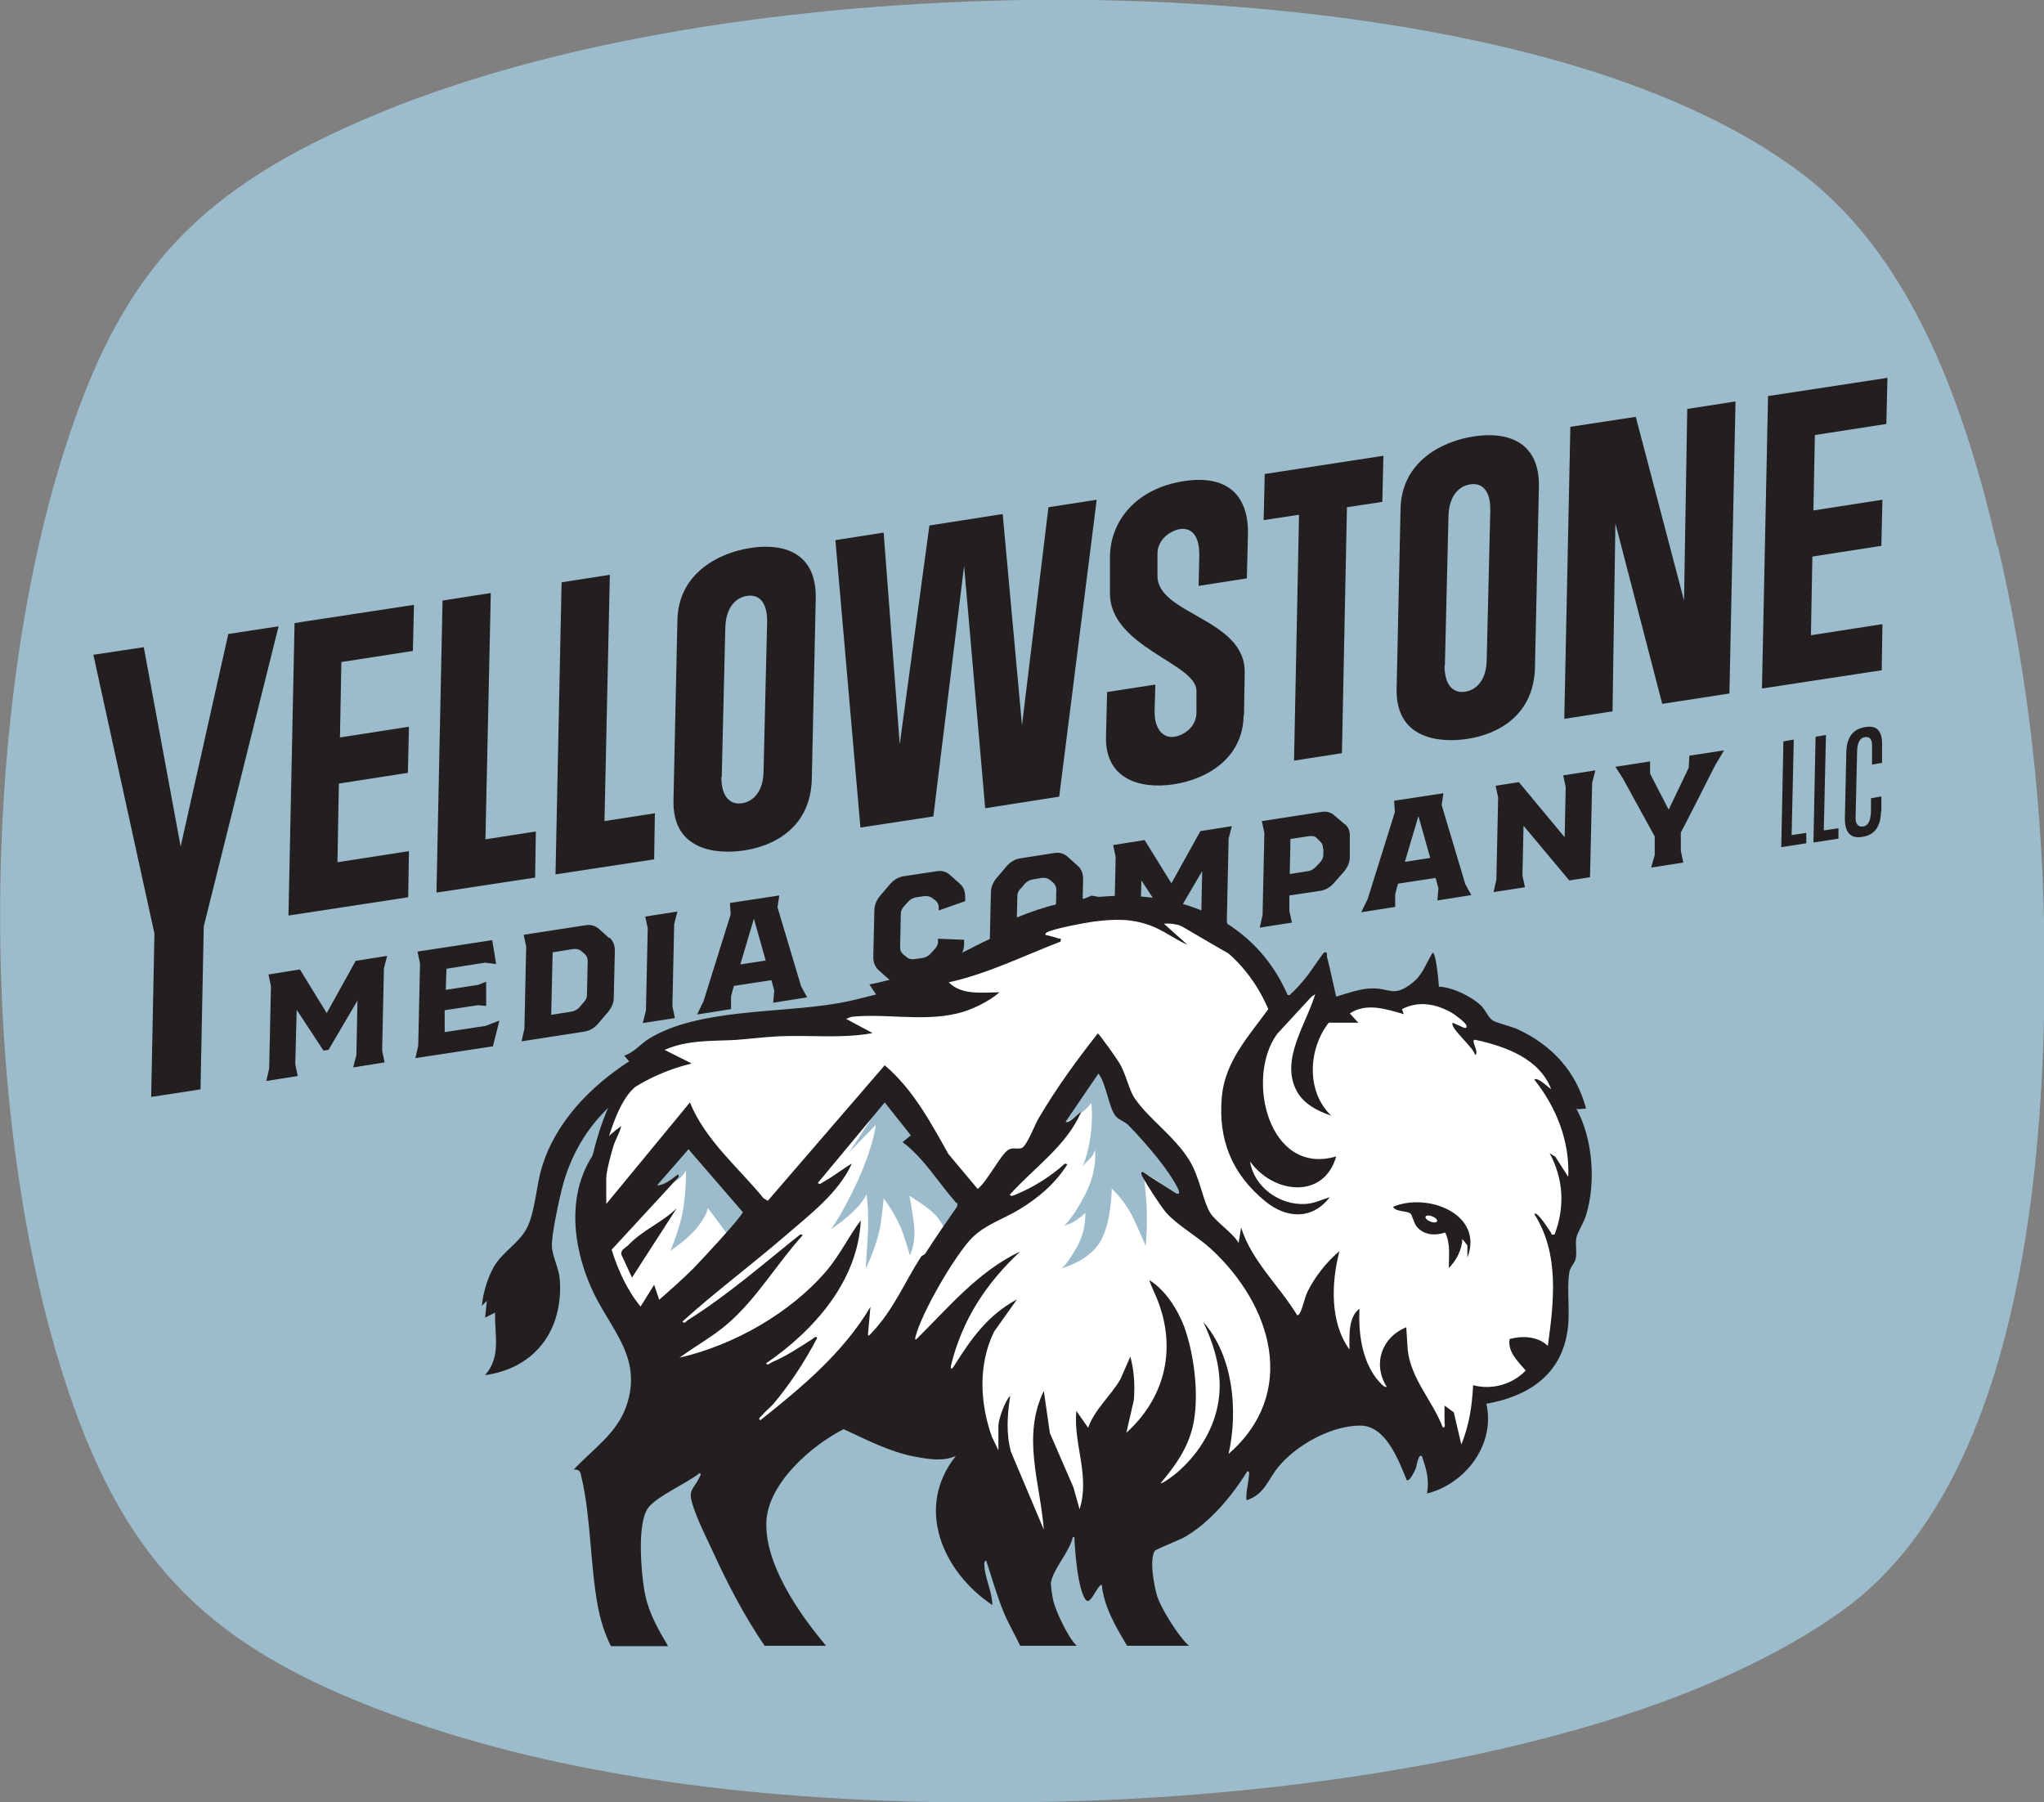 <?xml version="1.0" encoding="UTF-8"?>
<svg xmlns="http://www.w3.org/2000/svg" version="1.1" viewBox="0 0 571.8 504.1">
  <rect x="0" y="0" width="571.8" height="504.1" fill="#808080" stroke="none"/>
  <defs>
    <style>
      .cls-1 {
        fill: #231f20;
      }

      .cls-2 {
        fill: #fff;
      }

      .cls-3 {
        stroke-width: 1.1px;
      }

      .cls-3, .cls-4, .cls-5 {
        fill: none;
        stroke: #231f20;
      }

      .cls-4 {
        stroke-width: 3px;
      }

      .cls-6 {
        fill: #9cbccc;
      }

      .cls-5 {
        stroke-miterlimit: 9;
        stroke-width: .8px;
      }
    </style>
  </defs>
  <!-- Generator: Adobe Illustrator 28.7.3, SVG Export Plug-In . SVG Version: 1.2.0 Build 164)  -->
  <g>
    <g id="Layer_1">
      <g>
        <path class="cls-6" d="M558.7,152.6c-8.7-37.2-22.9-79.7-54.2-103.7C451.2,8.2,351.6-1,286.3,0c-60.1,1-131.4,10-186.5,34.3C53.5,54.7,33.3,77.9,18,126c-24,75.2-24.2,187.5.9,262.5,16.6,49.7,40.6,72.4,89.3,90.6,60,22.4,130.8,26.7,194.4,24.7,64.6-2.1,159.1-14.9,212.6-53.1,45.1-32.2,54.6-107.3,56.4-158.8,1.6-46.6-2-93.7-12.7-139.1h0Z"/>
        <path class="cls-1" d="M80.8,256.1l33.4-5.1.2-12.9-20,3.1.4-22,19.3-3,.3-12.9-19.3,3,.4-21.1,20-3.1.3-12.9-33.4,5.1-1.7,81.7h0ZM122.1,249.7l27.6-4.2.2-12.9-14.1,2.2,1.5-68.9-13.5,2.1-1.7,81.7h0ZM155.4,244.6l27.6-4.2.2-12.9-14.1,2.2,1.5-68.9-13.5,2.1-1.7,81.7h0ZM227.1,217.9l1.1-50.4c.3-13.3-9.5-15.6-18.3-14.2-8.5,1.3-20.1,6.8-20.4,20.2l-1.1,50.4c-.3,14,11.9,15.2,19.8,14,8.7-1.3,18.6-6.7,18.9-20h0ZM201.9,217.4l1-41.6c.1-6.2,3.2-8.7,6.1-9.1,3.2-.5,5.7,1.6,5.6,7.3l-1,41.6c0,5.7-2.8,8.6-6,9.1-3.2.5-5.8-1.6-5.8-7.3h0ZM296.3,222.9l10.5-83.1-13.5,2.1-7.4,61-5.4-59.1-20.5,3.2-8.3,61.2-4.5-59.2-13.5,2.1,7,80.4,20.4-3.1,8.6-70.1,5.9,67.8,20.5-3.2h0ZM348,200.1l.2-11.9c.3-15.2-24.6-16.3-24.4-27.2v-6.4c.2-4,3.9-6.2,6.3-6.6,2.7-.4,5.5,1.2,5.4,7.4l-.2,8.5,13.5-2.1.3-12.1c.3-10.5-5.1-17.1-18-15.1-13.3,2.1-20.5,11.1-20.6,21.2v10c-.2,15.2,24.4,19.8,24.2,27.5v6.3c-.2,4.1-3.9,6.2-6.2,6.5-2.9.5-5.6-1.9-5.5-7.2l.2-7.4-13.5,2.1-.3,12.5c-.3,11.6,9.2,14.8,19,13.3,9.6-1.5,19.3-7.5,19.5-19.2h0ZM361.9,212.8l13.5-2.1,1.4-68.8,9.9-1.5.3-12.9-33.2,5.1-.3,12.9,9.9-1.5-1.4,68.8h0ZM429.4,186.7l1.1-50.4c.3-13.3-9.5-15.6-18.3-14.2-8.5,1.3-20.1,6.8-20.4,20.2l-1.1,50.4c-.3,14,11.9,15.2,19.8,14,8.7-1.3,18.6-6.7,18.9-20h0ZM404.2,186.2l1-41.6c.1-6.2,3.2-8.7,6.1-9.1,3.2-.5,5.7,1.6,5.6,7.3l-1,41.6c0,5.7-2.8,8.6-6,9.1-3.2.5-5.8-1.6-5.8-7.3h0ZM465,196.9l18.8-2.9,1.7-81.7-13.5,2.1-.9,53.6-13.5-51.4-18.3,2.8-1.7,81.7,13.5-2.1.8-52.6,13.1,50.5h0ZM493,192.6l33.4-5.1.2-12.9-20,3.1.4-22,19.3-3,.3-12.9-19.3,3,.4-21.1,20-3.1.3-12.9-33.4,5.1-1.7,81.7h0Z"/>
        <polygon class="cls-1" points="42.7 306.4 55.7 304.4 56.6 259.1 77.4 175.7 64.2 177.7 50.5 238.8 39.9 181.5 26.6 183.5 43.6 261.1 42.7 306.4 42.7 306.4"/>
        <polygon class="cls-5" points="42.7 306.4 55.7 304.4 56.6 259.1 77.4 175.7 64.2 177.7 50.5 238.8 39.9 181.5 26.6 183.5 43.6 261.1 42.7 306.4 42.7 306.4"/>
        <path class="cls-1" d="M498.2,237l7.1-1.1v-2.9s-4.1.6-4.1.6l.6-26.7-2.9.5-.6,29.6h0ZM507.2,235.7l7.1-1.1v-2.9s-4.1.6-4.1.6l.6-26.7-2.9.5-.6,29.6h0ZM526.3,227v-4.2c0,0-2.9.5-2.9.5v3.6c-.1,2.8-.8,4.1-2.2,4.3-1.3.2-2.2-.6-2.1-2.6l.4-17.8c0-3.1.8-4.4,2.2-4.6,1.4-.2,2.1.7,2,2.7v5c-.1,0,2.8-.5,2.8-.5v-4.7c.2-4.8-2-5.8-4.7-5.3-2.8.4-5.2,2.2-5.3,7l-.4,18.3c-.1,4.8,2.1,5.9,4.9,5.4,2.8-.4,5.1-2.2,5.2-7h0Z"/>
        <path class="cls-1" d="M107.4,270.9l.9-3.5-8.8,1.4-8.1,14.6-7.5-12.2-8.8,1.4.7,3.3-.5,23-.8,3.5,8.8-1.4-.7-3.3.4-15.2,7.5,11.4,1.4-.2,8.1-13.8-.3,15.2-.9,3.5,8.8-1.4-.7-3.3.5-23h0ZM124.4,288.7v-6.1c.1,0,9.3-1.4,9.3-1.4l2.3.2v-6.8c.1,0-2.2.9-2.2.9l-9.1,1.4.2-5.9,10.8-1.7,3.1.4-1.1-6.7-20.9,3.2.7,3.3-.5,23-.8,3.5,21.7-3.3,1.8-7.2-3.9,1.5-11.2,1.7h0ZM170.4,262.4l-2.8-2.5c-1-.9-2.2-1.3-3.6-1.1l-17.5,2.7.7,3.3-.5,23-.8,3.5,17.5-2.7c1.4-.2,2.7-.9,3.8-2.1l2.9-3.4c1-1.2,1.6-2.6,1.6-4l.3-13.2c0-1.5-.5-2.7-1.5-3.6h0ZM164.4,268.9l-.2,9.5c0,.8-.4,1.5-1.1,2.2l-1.1,1.3c-.6.6-1.4,1-2.2,1.1l-5.6.9.4-17.5,5.7-.9c.8-.1,1.5,0,2.1.4l1.1.9c.6.5.9,1.2.9,2h0ZM179.8,286.2l9-1.4-.7-3.3.5-23,.9-3.5-9,1.4.7,3.3-.5,23-.9,3.5h0ZM216.3,280.5l9.5-1.5-1.7-3.1-6.6-22.1.5-3.3-13.8,2.1.2,3.2-7.6,24.3-1.8,3.7,9.5-1.5v-3.4c-.1,0,.8-3.1.8-3.1l10.5-1.6.8,2.9-.3,3.4h0ZM207.1,269.8l3.8-12.8,3.3,11.7-7.1,1.1h0ZM269.8,262.9l-7.4-.3v.9c0,.8-.4,1.5-1.1,2.2l-1.1,1.2c-.6.6-1.4,1-2.2,1.1l-2.1.3c-.7.1-1.6,0-2.1-.4l-1.1-.9c-.6-.5-.9-1.1-.9-1.9l.2-9.5c0-.8.4-1.6,1-2.2l1.2-1.3c.6-.6,1.4-1,2.2-1.1l2.1-.3c.7-.1,1.5,0,2.1.4l1.1.8c.6.5.9,1.2.9,1.9v.9s7.4-2.6,7.4-2.6v-1.2c0-1.4-.4-2.7-1.4-3.6l-2.8-2.5c-1-.9-2.2-1.3-3.6-1.1l-9.3,1.4c-1.4.2-2.7.9-3.8,2.1l-2.9,3.4c-1,1.2-1.6,2.6-1.6,4l-.3,13.2c0,1.4.5,2.7,1.5,3.6l2.8,2.5c.9.9,2.2,1.3,3.6,1.1l9.3-1.4c1.4-.2,2.7-.9,3.8-2.1l2.9-3.4c1-1.2,1.5-2.6,1.5-4v-1.2h0ZM284.8,270l9.6-1.5c1.4-.2,2.7-.9,3.8-2.1l2.9-3.4c1-1.2,1.6-2.6,1.6-4l.3-13.2c0-1.4-.5-2.7-1.5-3.6l-2.8-2.5c-1-.9-2.2-1.3-3.6-1.1l-9.6,1.5c-1.4.2-2.7.9-3.8,2.1l-2.9,3.4c-1,1.2-1.6,2.6-1.6,4l-.3,13.2c0,1.5.5,2.7,1.5,3.6l2.8,2.5c.9.9,2.2,1.3,3.6,1.1h0ZM288.5,263.3c-.7.1-1.5,0-2.1-.4l-1.1-.9c-.6-.5-.9-1.1-.9-1.9l.2-9.5c0-.8.4-1.6,1.1-2.2l1.1-1.3c.6-.6,1.4-1,2.2-1.1l2.4-.4c.8-.1,1.5,0,2.1.4l1.1.9c.6.5.9,1.2.9,2l-.2,9.5c0,.8-.4,1.5-1.1,2.2l-1.1,1.3c-.6.6-1.4,1-2.2,1.1l-2.4.4h0ZM343.7,234.6l.9-3.5-8.8,1.4-8.1,14.6-7.5-12.1-8.8,1.4.7,3.3-.5,23-.8,3.5,8.8-1.4-.7-3.3.4-15.2,7.5,11.4,1.4-.2,8.1-13.8-.3,15.2-.9,3.5,8.8-1.4-.7-3.3.5-23h0ZM376.2,230.6l-2.8-2.4c-1-.9-2.2-1.3-3.6-1.1l-16.8,2.6.7,3.3-.5,23-.8,3.5,9-1.4-.7-3.3v-4.3c.1,0,8.7-1.3,8.7-1.3,1.4-.2,2.7-1,3.7-2.1l2.9-3.3c1-1.2,1.6-2.6,1.6-4v-5.6c.1-1.5-.3-2.7-1.3-3.6h0ZM370.2,237.4v1.7c0,.7-.3,1.4-.8,2l-1.2,1.3c-.6.6-1.4,1.2-2.3,1.3l-5.1.8.2-9.8,5.2-.8c.9-.1,1.7,0,2.2.6l1.1,1.1c.5.5.6,1.1.6,1.8h0ZM402.1,251.9l9.5-1.5-1.7-3.1-6.6-22.1.5-3.3-13.8,2.1.2,3.2-7.6,24.3-1.8,3.7,9.5-1.5v-3.4c-.1,0,.8-3.1.8-3.1l10.5-1.6.8,2.9-.3,3.4h0ZM393,241.1l3.8-12.8,3.3,11.7-7.1,1.1h0ZM417.6,249.6l9-1.4-.7-3.3.3-13.9,12.8,15.3,5.8-.9.6-26.4.9-3.5-9,1.4.7,3.3-.3,14-12.8-15.4-6.5,1,.7,3.3-.5,23-.8,3.5h0ZM480.1,213.6l2.2-3.7-9.7,1.5-.2,3.4-5.6,11.7-5.2-10.1v-3.4s-9.7,1.5-9.7,1.5l2,3.1,9,16.4v5.2c0,0-1,3.5-1,3.5l9-1.4-.7-3.3v-5.1c.1,0,9.9-19.4,9.9-19.4h0Z"/>
        <path class="cls-3" d="M317.7,288.6"/>
        <path class="cls-1" d="M399.6,282.4l3.5,5.9c2.4,2.9,7.1,3.6,9.7,5.4,1.5,1,.6,1.5-.7,1.8-7.8,2.1-13.7-5.7-12.5-13.1h0Z"/>
        <path class="cls-2" d="M165.3,333.4s3.2-22.2,10.4-29.5c7.2-7.3,9.4-13,9.4-13l22.5-3.8,21.5-.5,11.9-5,11.1-.5s1.6-5.1,2.4-5.1,27.1-13.5,27.1-13.5l8.8-4,15.1-6.4,22.9,4s20.1,11.9,20.9,11.9,9,14.3,9,14.3l11.7-7.2.3,8-5.1,15.9,13.5,11.2.4,27.1-17.9,13.5s-.8,29.5,0,29.5,5.6,14.3,5.6,14.3l-45.4,28.7-8,9.6-14.3-5.6-17.5,11.1-8-43.8-18.3-7.2-27.9,11.1-23.1,15.9-17.5-23.9-16.7-34.2-4.8-23.1h0Z"/>
        <path class="cls-4" d="M165.3,333.4s3.2-22.2,10.4-29.5c7.2-7.3,9.4-13,9.4-13l22.5-3.8,21.5-.5,11.9-5,11.1-.5s1.6-5.1,2.4-5.1,27.1-13.5,27.1-13.5l8.8-4,15.1-6.4,22.9,4s20.1,11.9,20.9,11.9,9,14.3,9,14.3l11.7-7.2.3,8-5.1,15.9,13.5,11.2.4,27.1-17.9,13.5s-.8,29.5,0,29.5,5.6,14.3,5.6,14.3l-45.4,28.7-8,9.6-14.3-5.6-17.5,11.1-8-43.8-18.3-7.2-27.9,11.1-23.1,15.9-17.5-23.9-16.7-34.2-4.8-23.1h0Z"/>
        <path class="cls-2" d="M396.8,400.1c.5,0-35-28.1-41-35.8-6-7.6-9.6-19.8-8.2-26.1,1.5-6.4,2.9-6.9,2.9-6.9,0,0,6.4,9.1,13.4,7.6,7.1-1.5,16-19.1,6.9-28-9.1-8.9-6.9-17.1-2.4-23.1,4.5-6,6.7-9.3,15.3-8.8,8.5.5,5.2.7,14.8.5,9.7-.2,14,5.6,18,8.5,4,2.9,21.1,12,21.2,15.4.2,3.5-.6,6.3.6,7.8,1.2,1.5,8.1,19.1,2.1,28.9-6,9.8-2.7,4.6-3.5,15.5-.7,10.8-3.1,25.4-5.4,27.9-2.4,2.5-9.3,5.4-11.6,6.1s-5.8,2.6-5.8,2.6c0,0-2.5,14.2-6.2,16.2-3.6,2-11.3-8.4-11.3-8.4h0Z"/>
        <path class="cls-1" d="M410.5,351.8v-3.4c0,0-1.4-1.8-1.4-1.8-.1,2.9-1.7,6.1-3.8,8.1,0-3.3.5-6.8-1-9.9-2.8.9-6,.8-8-1.7-.8-1-1.3-3.3-1.7-3.6-1.2-.9-4.1-.4-4.9-1.9,9.6-4.1,25.5,2,20.8,14.2h0Z"/>
        <path class="cls-2" d="M279.3,405.3l-1.8-3.7c-3.4-9.5-3.9-20.3.6-29.5l6.4-9c-8.2,4.4-12.8,11-17.6,18.6-.3.5-1,1.5-.9,0,3.2-13,9.8-23,19.4-32-11.7,5.5-20.1,15.7-29.1,24.6-.4,0-.3-.4-.2-.7,1.6-6.6,11-22.8,15.8-27.7,3.8-3.8,8.9-5.3,13.3-8,5.3-3.2,10.1-7.3,13.4-12.6l-.7-.2c-3.8,3.5-8.9,6.7-13.6,8.6-.5.2-1.5.8-1.8.1,6.7-7.5,15.7-13.5,19.9-23-.3-.3-3.3,3.3-4.3,2.6l9.2-13.5c2.2,3,2.8,9.2,4.7,11.8.8,1.1,2.6,1.6,3.6,2.6,2.5,2.5,5.8,6.3,8,9,1.7,2.1,5.4,7.1,6.2,9.5.2.7,0,.8-.7.7l-9.5-6.1c-.6.2-.2,1,0,1.4,1.2,2.2,5,8.1,6.6,10,3.2,3.6,8.8,6.7,12.6,10.2,17.1,15.8,24.5,40.4,4.7,57.5,2.7-12.1,1.3-27.4-7.1-36.9,3.6,7.6,5.8,15.7,3.9,24.1-1.6,7.1-5.8,13.4-11.3,18.1-.5.5-4.1,3.2-4.5,2.9,4-4.8,7.3-9.3,8.9-15.5,2-8.3.6-20.1-2.3-28.2-1.8-4.8-5.4-10.5-9.8-13.1.8,2.4,2,4.5,2.8,6.9,4.7,13.3,1.2,26.4-9.2,35.8l2.1-9.2c.3-4.1.1-8.1-1-12.1l-2.8,6.4c-2.7,4.6-7.2,8.4-9,13.5l-3.3-4.7c-.9,9.1,3.9,18.2.9,27.5l-1.7-6.1-6.6-15.2-1.7-11.8c-6.2,12.8-1,25.7,0,38.8l-9.2-21.8c-1.4-5.3-1-10.3-.2-15.6-1.4,1.2-3.3,6.6-3.3,8.3v6.9h0Z"/>
        <path class="cls-2" d="M257.7,351.4c-4.6,7.1-7.7,14.9-13.9,21.4-.2.2-.9,1.1-1,.5l.7-7.8c-7.6,12.8-19.2,22.5-30.8,31.7-.8-.5.2-1,.5-1.4.9-1.1,2.1-2,3.1-3.1,4.8-5.7,8.8-11.9,12.3-18.5-.4-.8-1.1.2-1.5.4-3.6,2.3-7.2,4.7-11.2,6.4-.4.2-1.2,1-1.6.3,13.4-9.2,25.7-23,26.5-40-3.4,4.5-5.8,9.6-9.5,14-10.1,11.9-26,20.9-41.2,24.4,4.5-3.3,9.5-6,13.7-9.7,8.1-7.1,13.6-16.7,20.8-24.6l-.7-.2c-10.3,8.2-20.3,17-31.5,24-.4.3-1,1.2-1.5.4,9.3-8.4,19.4-15.9,28.9-24.1,6.7-5.8,14.8-11.9,18.5-20.1-2.7,1.6-5.2,3.6-7.9,5.1-.4.2-1.2,1-1.6.3l18.7-22.5,7.3,9.2-2.3,1.9c6.1,4.6,10.1,11.5,15.1,17.1l-.2,1.1c-3,4.3-6,8.6-8.8,13-.3.5-1,.6-1.2.9h0Z"/>
        <path class="cls-2" d="M193.9,354.9c-3,3-6.3,5.9-9.5,8.7l-1.4-4.2-3.8,6.1c-3.8-4.6-6.3-10.2-8.1-15.9l18.8-20.4-.2-.7c-1.6,1.2-3.8,3.1-5.9,3.1l8.8-10.1,15.3,17.7c0,1-12.1,14-13.8,15.7h0ZM175.4,348.7c-.6.7-1.7,1-1.6,2.3l3,6.5,12.5-19.4c-4.4,4.2-9.7,6.1-13.9,10.7h0Z"/>
        <path class="cls-1" d="M175.4,348.7c4.2-4.6,9.6-6.5,13.9-10.7l-12.5,19.4-3-6.5c-.1-1.3.9-1.6,1.6-2.3h0Z"/>
        <path class="cls-6" d="M307,299.2s-9.5,15.3-9.7,15.3,4.7-2.5,6.3-4.1c1.6-1.6,1.7-1.9,1.7-1.9,0,0,.5,4.6-.3,9.8-.8,5.2-2.1,7.9-2.1,7.9,0,0,1.5-1.6,2.4-2.5.8-.9,1-2.1,1-2.1,0,0,.9,5.5-2.7,12.5-3.6,7-5.9,8.7-5.9,8.7,0,0,1.7-.3,3.3-1.4,1.6-1.1,2.6-2.1,2.6-2.1,0,0,.4,4.9-2.5,9.8-2.8,4.9-4.1,5.7-4.1,5.7,0,0,7.4-1.9,10.7-7.3,3.3-5.4,3.3-15,3.3-15,0,0,3.6,3.2,6,8.2,2.4,5.1,3.5,7.9,3.5,7.9,0,0,.6-5.9.2-12.2-.5-6.3-.8-8.1-.8-8.1,0,0,1.4.2,5.2,3,3.8,2.8,6.2,4.3,6.2,4.3,0,0-4-12.3-11.6-19.9l-7.5-7.6s-.4-3.9-2.4-7.4c-2.1-3.5-3-1.6-3-1.6h0Z"/>
        <path class="cls-6" d="M247.6,306.9c-.3.7-10,15.4-10,15.4l7.4-7.6s-.5,5.5-5,15.5c-4.6,10-7.6,13.7-7.6,13.7,0,0,3.4-2.2,6.2-4.9,2.9-2.7,3.8-4.9,3.8-4.9,0,0,.8,5.1.3,12.5-.5,7.4-.5,8.3-.5,8.3,0,0,3.4-6.9,4.2-12.8.8-5.9.8-6.9.8-6.9,0,0,3.8,5.1,5.4,9.8,1.6,4.7,1.9,6.2,1.9,6.2,0,0,1.8-3.2,1.2-8.6-.7-5.4-1.3-8.1-1.3-8.1,0,0,5.2,3.2,7.1,5.2,1.9,2,3,4.6,3,4.6l6.1-7.4-17.4-25.7-5.5-4.2h0Z"/>
        <path class="cls-6" d="M192.3,321.3c0-.1-10.3,12.3-10.3,12.3,0,0,5.2-2.1,7.2-3.3,2-1.2,2.7-2.9,2.7-2.9,0,0,.1,8.1-1.4,13.8-1.5,5.7-3,8.7-3,8.7,0,0,4.6-2.9,7.6-6.6,3-3.8,2.9-5.4,2.9-5.4l5.8,7.8,7.1-6.9-18.6-17.5h0Z"/>
        <path class="cls-1" d="M441.3,310.3l2.4-.2c-2.8-10.4-9.5-17.7-19.2-22.2-1.8-.8-5.8-1.7-7-2.5-1-.6-2.1-3-3.1-4-2.8-2.7-8-5.2-11.9-5.4,0-1.2-.8-9.5-1.7-9.5-2.1,3.3-2.7,6.2-6,8.7-5,3.8-6,1.2-11,1.3-3.1,0-7,1.4-10,2.3-.9-3.7-1.6-7.5-2.6-11.2,0-.4.2-1.6-.8-1.1-.4.2-4.2,6-5.2,7.1-.8,1-3,3.6-3.9,4.2-.3.2-.3.8-1.1.5-14-31.8-53.4-33.3-81-19.2l1.4,2.1c-5.2,1.8-10,4.8-15,7-7.2,3.1-14.7,5.7-22.4,7.2l1.9,2.8c-3.6.9-7.3,1.9-11,2.5-16.1,2.8-38.8,1.4-52.6,9.9-2.4,1.5-4.2,3.9-6.9,4.7l1.4,1.6c-10.8,7-20.6,17-24.4,29.6-1.6,5.2-1.8,11.6-3.9,16.4-2,4.6-7,7.1-9.5,11.4-1.8,3.1-3.1,7.5-3.4,11l1.4-1.4-.5,4.7,2.8-1.4c-.2,6.4,1.8,12.1-2.8,17.5,14.1-2,21.9-12.7,20.9-26.8-.3-3.4-2.1-6.4-2.2-9.2-.2-3.1,2-12.9,2.8-16.2,4.7-18.4,18.1-30.5,36.3-35l-7.6-3.8c6.7-2.9,13.2-2.4,20.1-2.8,3.8-.3,8-.8,11.8-1,8.8-.4,17.6.7,26.3-.9l-8-4.3c10.5-1.6,21.3,1.3,31.7-1.2,3.9-.9,8.8-3.3,11.8-5.9-4.8,0-10.5.9-14.2-2.8,10.9-2.4,20.9-7.4,31.3-11.4.2-1.3-.2-.7-.7-.9-1-.4-2.5-.7-3.6-1-.1-.1.3-.6.5-.7,1.8-1,10.7-2.7,13.1-3,5.7-.7,10.3-.9,15.8,1.1,3.6,1.3,6.9,3.9,10.4,5.4l-6.6-5.9c3.7-.4,7.7,1.6,10.9,3.3,8.3,4.5,14.6,11.9,18.3,20.6-5.5,7.6-12.1,14.6-13,24.5-1.1,12.1,2.9,21.7,12.2,29.3,5.9,4.8,13.1,5.2,18-1.2-2.3.7-4.4,1.8-6.9,1.9-7.1.4-14.3-4.7-15.4-11.9,6.4,9,20.6,10.8,24.1-1.4-19,5.6-25.5-22.1-16.5-34.3l10.8-11.7c-2.4,8.7-10.2,18.8-5.3,27.8,2,3.6,5.8,5.5,9.6,6.8-7.1-6.8-6.4-18.7-.7-26h8.3l-2.4-2.6c4.7-3.1,10.2-1.2,15.1.2l-.5-1.4c4.6-2.4,9.5-1.5,13.9,1,1,.6,3.7,2.6,4.1,3.5.2.6,0,.9-.7.7l-3.1-1.4c-1,1.4,6,7,6.2,9,1.5-.5-1.6-4.6.2-4.2,8.3,1.8,17.8,5.2,21.1,13.7-.2.2-3.7-3.5-4.7-2.6,6.1,7.6,10,17.3,9.5,27.2l-3.6-5.6-1.6-1c3.9,7.2,4.3,15.1,1.4,22.7-1.1.3-.8-.2-1.1-.6-.5-.6-3.7-6-4.6-5.1,7.1,11.1,5.5,24.5,3.8,36.9-2.8-2.7-7.1-2.9-10.7-1.9-.6,3.6,2.4,6.3,4.5,8.8-3.7,3.9-9.5,5.5-14.7,4.1-.3,5.8-1.1,11.2-3.3,16.6l-2.1-9-2.6-1.9c0,1.5,0,3,0,4.5,0,.6.4,1.8-.5,1.6-2.8-7.4-8.9-13.5-9.8-21.7l-.4-6.3c-6.8,2.7-9.5,10.2-5.5,16.6-.6.6-2.4-1.8-2.8-2.2-4.2-5.5-5.1-12.9-4.8-19.6-3.2,2.4-2.8,7.7-2.8,11.4-5.5-7.6-5.1-18.6-2.8-27.5-3.5,2.9-6.9,7.2-8.9,11.3-.9,1.9-1.3,4.3-2.1,5.9-.2.3-.5,1-.9.6-5-8.2-12.7-15.1-15.6-24.4l-.7,4.3c-1.8-3-6.4-5.9-8-8.5-1.9-3.1-2.9-9.8-5.6-14.3-4.1-6.9-11.5-11.8-15.5-17.7-1.7-2.6-2.4-6.8-4.3-9.9-.6-1-5.5-8-6-8.2-6,7.6-11.8,15.6-16.7,24-1,1.7-3.2,7.7-4.7,8.1-1.2.3-2.5-.3-3.7.5-2.2,1.5-5.9,8.9-8.5,10.9l-8.2-9.8c-5-8.9-9.9-18.1-17.8-24.8l-32.7,37.9-1.2-.7c-7.1-8.7-16.2-16.1-20.6-26.8l-23.4,28.4v-7.3c0-1.8,1.4-6.9,2-8.9.6-1.9,1.7-3.6,2.2-5.6-15.1,10.7-15.4,29-8.6,44.8,5,11.7,14.9,19.5,10,33.6-2.7,7.7-9.4,12-14.7,17.7,1.8-.1,1.9.8,2.2,2.3,2.6,11.1,2.4,24.3,4.5,35.7.7,3.9,1.9,7.8,3.7,11.4h16c-2.7-4.6-5.2-8.8-6.4-14.3-1.1-5.3-2.5-20.5,1-24.6,2.6-3.2,10.7-6.7,14.2-9.5.7.3,0,.9-.1,1.3-1.4,3-3.1,3.2-2,7,1.1,3.9,4,9.8,5.8,13.6,4.1,9,8.9,18.2,14.5,26.4h17.2c-7.6-9-17.3-23-16.7-34.9.6-10.7,12.7-21.2,21.6-25.7,6.5,3,13,6.4,20,7.7,3.8.7,7.7,1.4,11.4-.2-11.6,14.5-3.6,32.5,10.2,41.7,0-3.3-1.6-6.5-2.1-9.8,0-.5-.5-2.6.4-2.6,1.6,4.9,3,9.9,5,14.7,1.3,3.1,3.1,6.1,4.5,9.1h15.8c-2.6-2.5-6-10.1-6.6-12.8-.2-1-.7-4-.6-4.9.6-3.8,5.3-8.7,6.1-12.7.8-.1.4.6.5,1.2.2,3.6,1,13.5,3.1,16.3,1.4,1.8,3.1-3.9,4.5-4.2.7,6.4,3.9,11.7,7.1,17.1h17.3c-3.4-3.1-7.9-10.9-8.8-13.6-.9-2.7-2.4-10.7-.7-13,.3-.4,6.8-3,8.1-3.7,7.2-4.1,13.4-11.5,17.7-18.5.8-.1.5.7.5,1.2-.2,2.3-.9,4.6-.7,6.9,5.1-1.7,5.9-5.6,8.8-9.2,5-6.2,14.9-11.7,23-11.7,7.2,0,10.7,9.6,13,15.2.8.8,2.4-2.9,2.6-3.3.2-.6.7-4.3,1.7-3.3,1.2,3.6,2.1,6.5,1.4,10.4,10.8-2.7,19.2-13.8,16.6-25.1,11.4-2,20.6-7.8,22.6-19.8,1-5.6-.2-11.8.6-16.9.2-1.5,1.5-2.6,1.8-3.9.4-1.9-.2-4,.2-5.9.3-1.5,2.1-4.2,2.7-6.3,2.8-9.1,1.9-21.5-2.8-29.9h0ZM207.7,339.2c0,1-12.1,14-13.8,15.7-3,3-6.3,5.9-9.5,8.7l-1.4-4.2-3.8,6.1c-3.8-4.6-6.3-10.2-8.1-15.9l18.8-20.4-.2-.7c-1.6,1.2-3.8,3.1-5.9,3.1l8.8-10.1,15.3,17.7h0ZM267.9,336.5l-.2,1.1c-3,4.3-6,8.6-8.8,13-.3.5-1,.6-1.2.9-4.6,7.1-7.7,14.9-13.9,21.4-.2.2-.9,1.1-1,.5l.7-7.8c-7.6,12.8-19.2,22.5-30.8,31.7-.8-.5.2-1,.5-1.4.9-1.1,2.1-2,3.1-3.1,4.8-5.7,8.8-11.9,12.3-18.5-.4-.8-1.1.2-1.5.4-3.6,2.3-7.2,4.7-11.2,6.4-.4.2-1.2,1-1.6.3,13.4-9.2,25.7-23,26.5-40-3.4,4.5-5.8,9.6-9.5,14-10.1,11.9-26,20.9-41.2,24.4,4.5-3.3,9.5-6,13.7-9.7,8.1-7.1,13.6-16.7,20.8-24.6l-.7-.2c-10.3,8.2-20.3,17-31.5,24-.4.3-1,1.2-1.5.4,9.3-8.4,19.4-15.9,28.9-24.1,6.7-5.8,14.8-11.9,18.5-20.1-2.7,1.6-5.2,3.6-7.9,5.1-.4.2-1.2,1-1.6.3l18.7-22.5,7.3,9.2-2.3,1.9c6.1,4.6,10.1,11.5,15.1,17.1h0ZM343.7,406.7c2.7-12.1,1.3-27.4-7.1-36.9,3.6,7.6,5.8,15.7,3.9,24.1-1.6,7.1-5.8,13.4-11.3,18.1-.5.5-4.1,3.2-4.5,2.9,4-4.8,7.3-9.3,8.9-15.5,2-8.3.6-20.1-2.3-28.2-1.8-4.8-5.4-10.5-9.8-13.1.8,2.4,2,4.5,2.8,6.9,4.7,13.3,1.2,26.4-9.2,35.8l2.1-9.2c.3-4.1.1-8.1-1-12.1l-2.8,6.4c-2.7,4.6-7.2,8.4-9,13.5l-3.3-4.7c-.9,9.1,3.9,18.2.9,27.5l-1.7-6.1-6.6-15.2-1.7-11.8c-6.2,12.8-1,25.7,0,38.8l-9.2-21.8c-1.4-5.3-1-10.3-.2-15.6-1.4,1.2-3.3,6.6-3.3,8.3v6.9l-1.8-3.7c-3.4-9.5-3.9-20.3.6-29.5l6.4-9c-8.2,4.4-12.8,11-17.6,18.6-.3.5-1,1.5-.9,0,3.2-13,9.8-23,19.4-32-11.7,5.5-20.1,15.7-29.1,24.6-.4,0-.3-.4-.2-.7,1.6-6.6,11-22.8,15.8-27.7,3.8-3.8,8.9-5.3,13.3-8,5.3-3.2,10.1-7.3,13.4-12.6l-.7-.2c-3.8,3.5-8.9,6.7-13.6,8.6-.5.2-1.5.8-1.8.1,6.7-7.5,15.7-13.5,19.9-23-.3-.3-3.3,3.3-4.3,2.6l9.2-13.5c2.2,3,2.8,9.2,4.7,11.8.8,1.1,2.6,1.6,3.6,2.6,2.5,2.5,5.8,6.3,8,9,1.7,2.1,5.4,7.1,6.2,9.5.2.7,0,.8-.7.7l-9.5-6.1c-.6.2-.2,1,0,1.4,1.2,2.2,5,8.1,6.6,10,3.2,3.6,8.8,6.7,12.6,10.2,17.1,15.8,24.5,40.4,4.7,57.5h0Z"/>
        <path class="cls-2" d="M400.1,341.7c.9.4,1.7.3,1.9,0,.2-.4-.4-1.1-1.3-1.4-.9-.4-1.7-.3-1.9,0-.2.4.4,1.1,1.3,1.4h0Z"/>
      </g>
    </g>
  </g>
</svg>